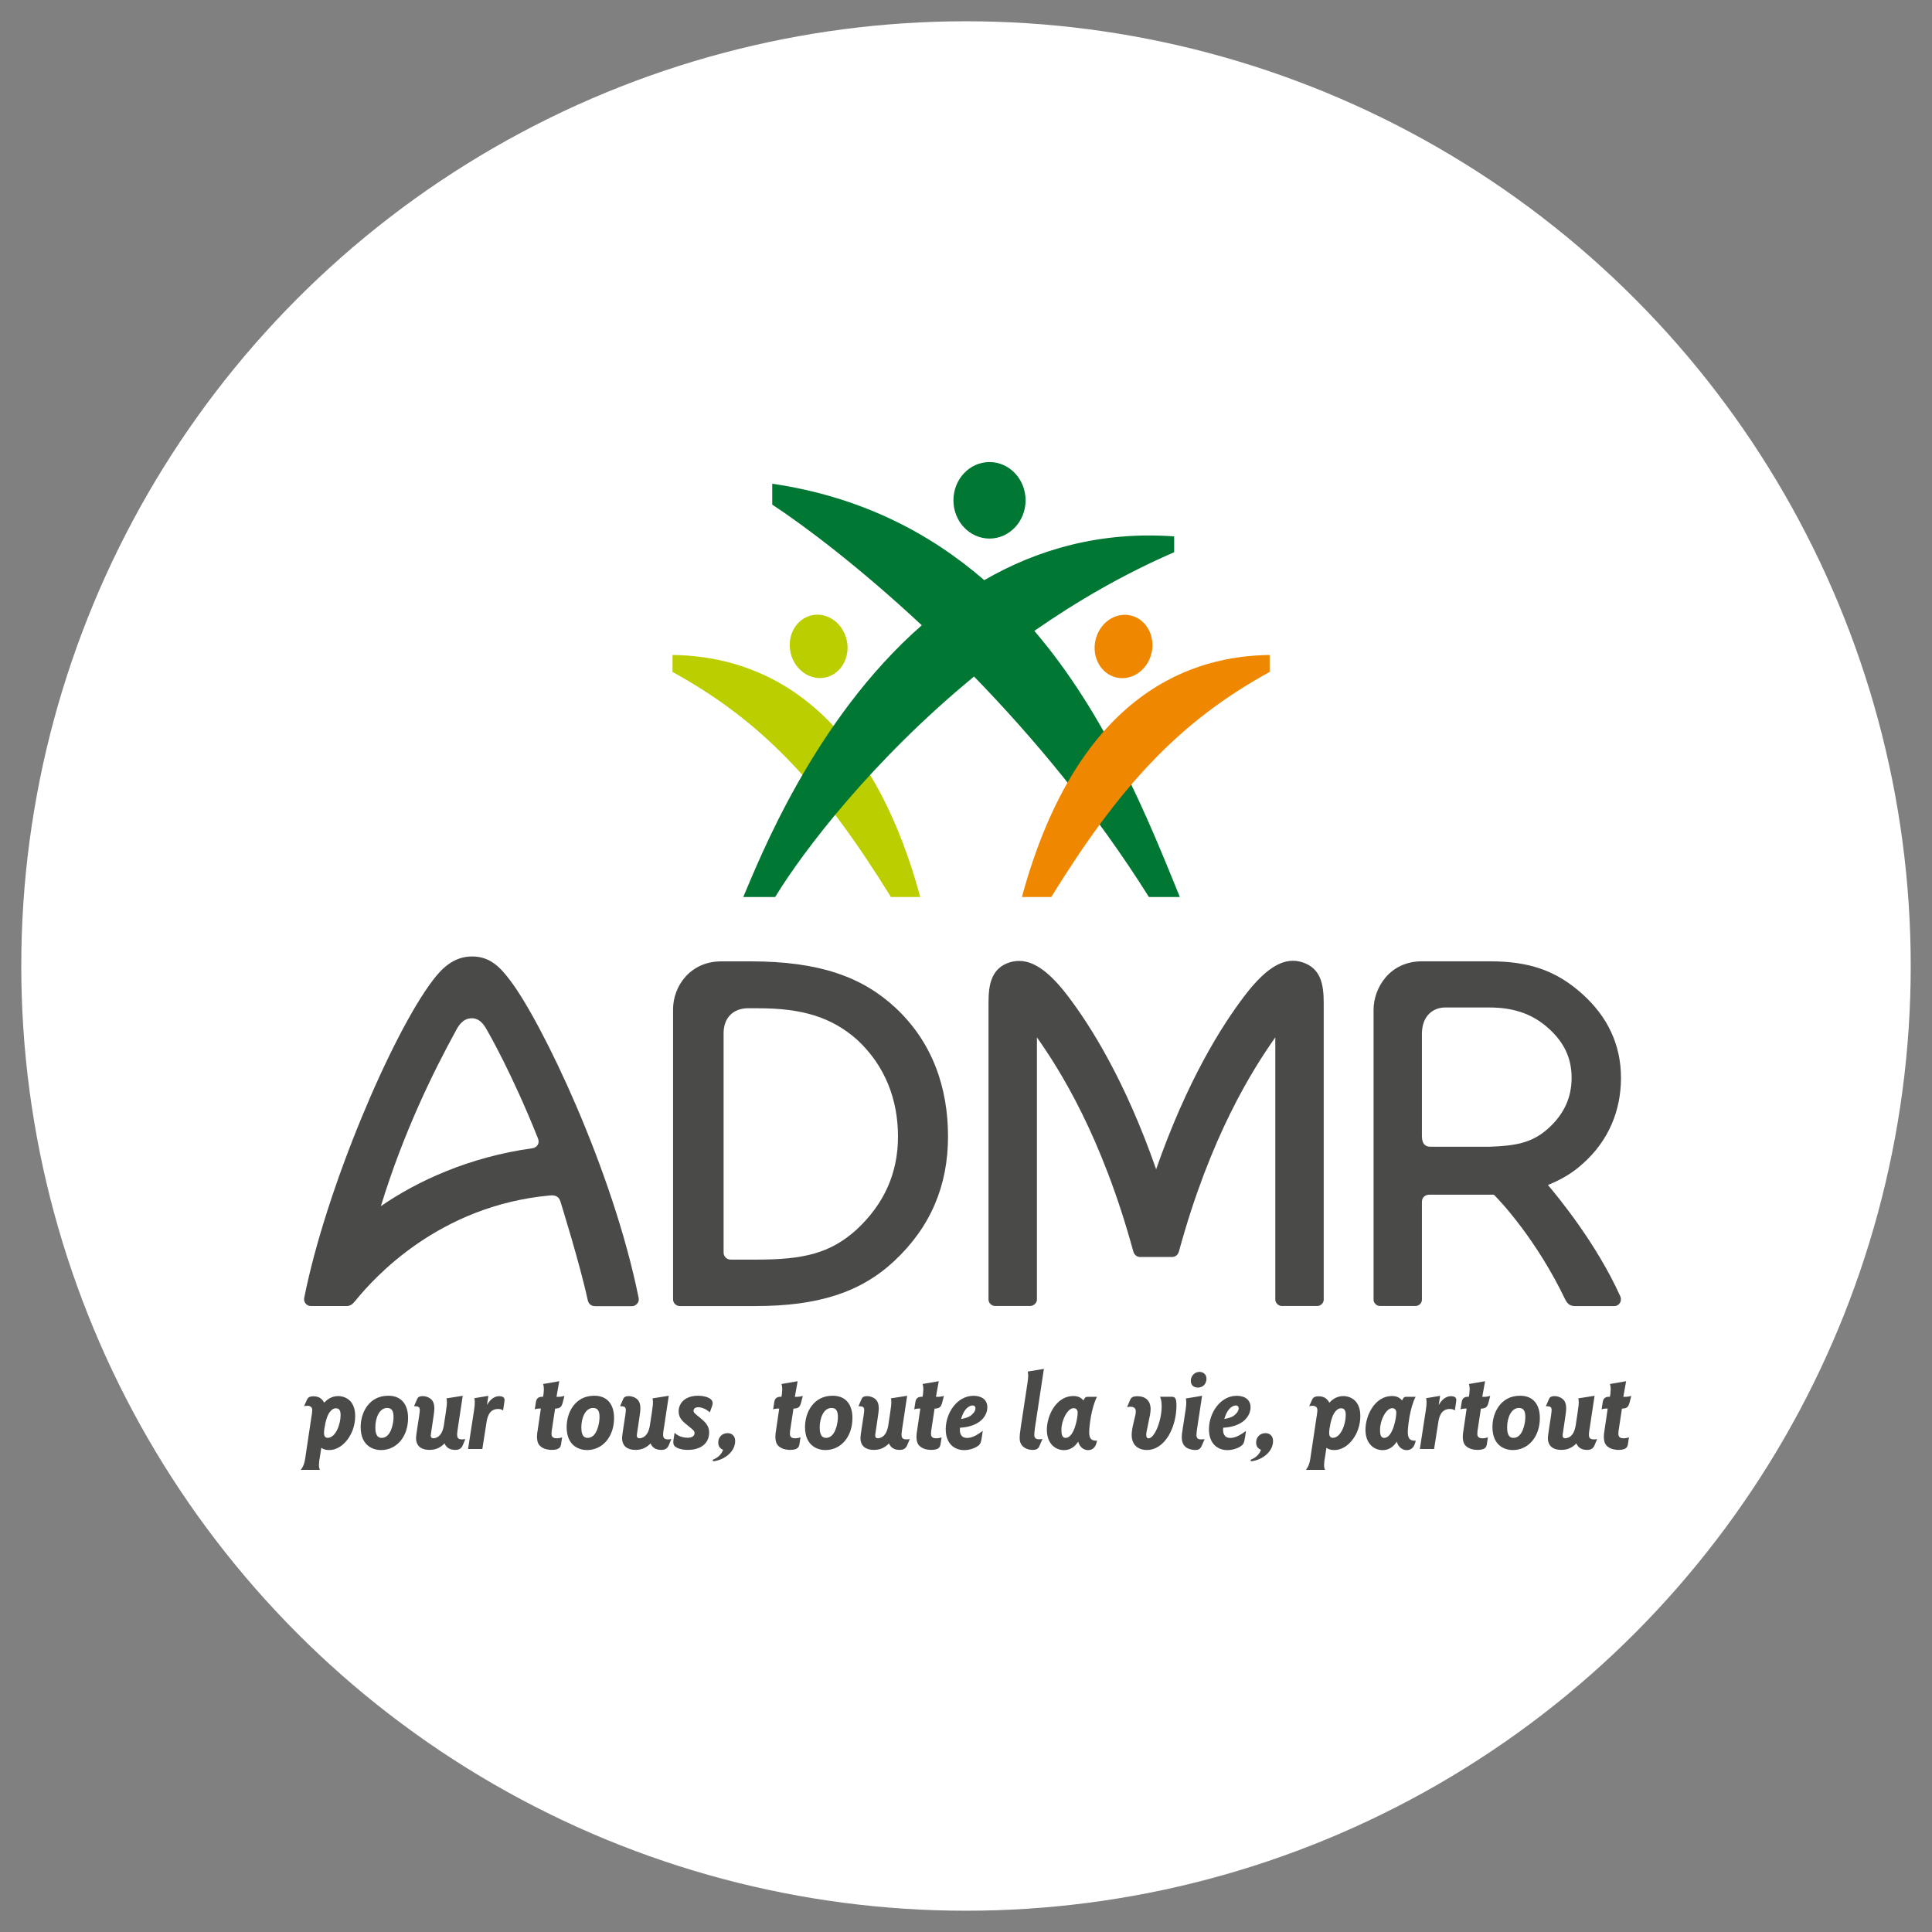 <?xml version="1.0" encoding="UTF-8"?><svg id="Calque_1" xmlns="http://www.w3.org/2000/svg" viewBox="0 0 346 346"><rect x="0" y="0" width="346" height="346" fill="#808080" stroke="none"/><defs><style>.cls-1{fill:#bbce00;}.cls-1,.cls-2,.cls-3,.cls-4,.cls-5{stroke-width:0px;}.cls-2{fill:#fff;}.cls-3{fill:#007732;}.cls-4{fill:#f08700;}.cls-5{fill:#4a4a49;}</style></defs><circle class="cls-2" cx="173" cy="173" r="169.19"/><path class="cls-5" d="m57.22,261.3c-.04.26-.1.7-.1,1.1,0,.44.08.62.17.84h-3.43c.25-.32.59-.76.79-1.99l1.17-7.81c.02-.06.1-.62.1-.88,0-.54-.31-.8-.9-.8-.23,0-.42.04-.57.08l.52-1.16c.13-.3.36-.62,1.17-.62,1.21,0,1.63.66,1.93,1.14.31-.32,1.11-1.18,2.51-1.18.88,0,3.03.48,3.03,3.57,0,3.35-2.3,6.1-4.63,6.1-.19,0-.88,0-1.44-.4l-.31,2.01Zm1.67-8.17c-.52.84-.86,2.77-.86,3.45,0,.24,0,.92.65.92,1.4,0,2.32-2.37,2.32-4.09,0-1.16-.54-1.2-.88-1.2-.63,0-1.09.7-1.23.92Z"/><path class="cls-5" d="m69.54,249.96c2.39,0,3.54,1.61,3.54,3.99,0,3.33-2.03,5.74-4.85,5.74-1.15,0-3.64-.56-3.64-4.13,0-2.57,1.49-5.6,4.94-5.6Zm-1.19,7.55c1.67,0,2.13-2.63,2.13-3.73,0-1.02-.27-1.63-1.15-1.63-1.44,0-2.11,1.87-2.11,3.47,0,.7.08,1.89,1.13,1.89Z"/><path class="cls-5" d="m81.95,256.08c-.08.46-.08.72-.08.84,0,.42.04.86.9.86.19,0,.33-.02.57-.06l-.46,1.1c-.27.66-.75.84-1.34.84-.5,0-1.51-.1-1.92-1.16-.75.74-1.53,1.16-2.72,1.16-1.32,0-2.39-.58-2.39-2.13,0-.32.06-.68.23-1.83.29-1.89.44-2.77.44-3.15,0-.68-.34-.68-1.03-.72l.56-1.28c.1-.22.25-.52,1.03-.52.38,0,.96.14,1.4.5.48.38.65,1,.65,1.71,0,.38-.06.8-.17,1.55l-.34,2.29c-.13.82-.13.94-.13,1,0,.4.23.5.48.5.12,0,.77-.04,1.26-.7.46-.6.61-1.59.65-1.95l.29-1.91c.17-1.18.21-1.5.21-1.85,0-.38-.04-.54-.08-.74l2.91-.46-.92,6.1Z"/><path class="cls-5" d="m83.83,259.49l1.07-6.94c.1-.64.13-.98.13-1.41,0-.38-.02-.52-.08-.74l2.51-.42-.25,1.63c.33-.52.98-1.57,2.22-1.57,1.03,0,.96.64.9,1l-.23,1.55c-.19-.12-.4-.26-.9-.26-1.69,0-1.95,1.67-2.07,2.41l-.75,4.76h-2.57Z"/><path class="cls-5" d="m98.81,256.16c-.02.14-.04.44-.04.62,0,.62.38.8.92.8.42,0,.73-.08.98-.16l-.19,1.2c-.06.38-.15,1.04-1.65,1.04-.44,0-1.36-.06-2.01-.62-.4-.32-.65-.8-.65-1.79,0-.36.06-.8.12-1.1l.57-3.89h-.4c-.33.02-.48.06-.69.14l.21-1.34c.13-.92.86-.92,1.28-.92l.08-.5c.04-.38.06-.6.06-.76,0-.56-.08-.84-.13-1.02l2.89-.5-.5,2.79h.56c.27-.02.5-.06.86-.16l-.31,1.22c-.23.9-.61,1.02-1.36,1.06l-.59,3.89Z"/><path class="cls-5" d="m106.43,249.96c2.39,0,3.54,1.61,3.54,3.99,0,3.33-2.03,5.74-4.85,5.74-1.15,0-3.64-.56-3.64-4.13,0-2.57,1.49-5.6,4.94-5.6Zm-1.19,7.55c1.67,0,2.13-2.63,2.13-3.73,0-1.02-.27-1.63-1.15-1.63-1.44,0-2.11,1.87-2.11,3.47,0,.7.08,1.89,1.13,1.89Z"/><path class="cls-5" d="m118.84,256.08c-.08.46-.08.72-.08.84,0,.42.04.86.9.86.19,0,.33-.02.57-.06l-.46,1.1c-.27.66-.75.84-1.34.84-.5,0-1.51-.1-1.91-1.16-.75.74-1.53,1.16-2.72,1.16-1.32,0-2.39-.58-2.39-2.13,0-.32.06-.68.23-1.83.29-1.89.44-2.77.44-3.15,0-.68-.34-.68-1.03-.72l.56-1.28c.1-.22.25-.52,1.03-.52.38,0,.96.14,1.4.5.48.38.65,1,.65,1.71,0,.38-.06.8-.17,1.55l-.34,2.29c-.13.82-.13.94-.13,1,0,.4.23.5.48.5.12,0,.77-.04,1.26-.7.46-.6.61-1.59.65-1.95l.29-1.91c.17-1.18.21-1.5.21-1.85,0-.38-.04-.54-.08-.74l2.91-.46-.92,6.1Z"/><path class="cls-5" d="m120.81,256.6c.63.6,1.47.88,2.34.88.21,0,1.23,0,1.23-.84,0-.38-.15-.5-1.21-1.34-.88-.72-1.63-1.32-1.63-2.53,0-1.51,1.19-2.81,3.47-2.81.98,0,2.62.3,2.62,1.34,0,.2-.1.46-.11.54l-.4,1.1c-.84-.8-1.8-.92-2.05-.92-.77,0-.86.44-.86.62,0,.36.29.56,1.03,1.16,1,.8,1.76,1.51,1.76,2.71,0,2.19-1.74,3.15-3.85,3.15-.65,0-1.4-.1-2.01-.44-.4-.22-.56-.48-.56-.92,0-.2.04-.48.06-.6l.17-1.1Z"/><path class="cls-5" d="m127.63,261.44c1.26-.52,1.61-1.2,1.88-1.77-.4-.22-.88-.48-.88-1.34s.61-1.67,1.67-1.67c.79,0,1.36.5,1.36,1.42,0,1.83-1.8,3.37-3.95,3.63l-.08-.28Z"/><path class="cls-5" d="m141.5,256.16c-.02.14-.04.44-.04.62,0,.62.38.8.92.8.42,0,.73-.08.98-.16l-.19,1.2c-.06.38-.15,1.04-1.65,1.04-.44,0-1.36-.06-2.01-.62-.4-.32-.65-.8-.65-1.79,0-.36.06-.8.12-1.1l.57-3.89h-.4c-.33.02-.48.06-.69.14l.21-1.34c.13-.92.86-.92,1.28-.92l.08-.5c.04-.38.06-.6.06-.76,0-.56-.08-.84-.13-1.02l2.89-.5-.5,2.79h.56c.27-.02.5-.06.86-.16l-.31,1.22c-.23.9-.61,1.02-1.36,1.06l-.59,3.89Z"/><path class="cls-5" d="m149.12,249.96c2.39,0,3.54,1.61,3.54,3.99,0,3.33-2.03,5.74-4.85,5.74-1.15,0-3.64-.56-3.64-4.13,0-2.57,1.49-5.6,4.94-5.6Zm-1.19,7.55c1.67,0,2.13-2.63,2.13-3.73,0-1.02-.27-1.63-1.15-1.63-1.44,0-2.11,1.87-2.11,3.47,0,.7.08,1.89,1.13,1.89Z"/><path class="cls-5" d="m161.54,256.08c-.08.46-.08.72-.08.84,0,.42.04.86.9.86.19,0,.33-.02.57-.06l-.46,1.1c-.27.66-.75.84-1.34.84-.5,0-1.51-.1-1.92-1.16-.75.74-1.53,1.16-2.72,1.16-1.32,0-2.39-.58-2.39-2.13,0-.32.06-.68.23-1.83.29-1.89.44-2.77.44-3.15,0-.68-.34-.68-1.03-.72l.56-1.28c.1-.22.25-.52,1.03-.52.38,0,.96.14,1.4.5.48.38.65,1,.65,1.71,0,.38-.06.8-.17,1.55l-.34,2.29c-.13.82-.13.94-.13,1,0,.4.23.5.48.5.12,0,.77-.04,1.26-.7.46-.6.61-1.59.65-1.95l.29-1.91c.17-1.18.21-1.5.21-1.85,0-.38-.04-.54-.08-.74l2.91-.46-.92,6.1Z"/><path class="cls-5" d="m166.77,256.16c-.02.14-.04.44-.04.62,0,.62.38.8.92.8.42,0,.73-.08.98-.16l-.19,1.2c-.06.38-.15,1.04-1.65,1.04-.44,0-1.36-.06-2.01-.62-.4-.32-.65-.8-.65-1.79,0-.36.06-.8.12-1.1l.57-3.89h-.4c-.33.02-.48.06-.69.14l.21-1.34c.13-.92.86-.92,1.28-.92l.08-.5c.04-.38.06-.6.06-.76,0-.56-.08-.84-.13-1.02l2.89-.5-.5,2.79h.56c.27-.02.5-.06.86-.16l-.31,1.22c-.23.9-.61,1.02-1.36,1.06l-.59,3.89Z"/><path class="cls-5" d="m175.82,257.41c-.1.7-.17,1.1-.54,1.43-.67.58-1.8.86-2.6.86-1.78,0-3.31-1.18-3.31-3.73,0-2.93,2.03-6,4.98-6,1.46,0,2.47.72,2.47,2.05,0,1.63-1.42,3.49-4.9,3.67-.12,1.08.25,1.83,1.26,1.83.94,0,1.8-.52,2.82-1.26l-.17,1.16Zm-2.03-3.85c.38-.28.9-.76.9-1.36,0-.32-.21-.5-.5-.5-.27,0-1.42.16-2.07,2.43.52-.1,1.17-.24,1.67-.56Z"/><path class="cls-5" d="m185.33,255.9c-.02.12-.1.72-.1,1.08,0,.68.46.78.9.78.25,0,.4-.02.57-.06l-.57,1.3c-.19.46-.54.66-1.15.66-.33,0-.98-.02-1.59-.46-.78-.54-.78-1.41-.78-1.71,0-.38.02-.66.19-1.83l1.21-7.97c.02-.1.13-.94.13-1.32,0-.3-.04-.54-.08-.74l2.89-.48-1.63,10.74Z"/><path class="cls-5" d="m196.36,258.43c-.08.28-.35,1.27-1.51,1.27-.67,0-1.46-.44-1.76-1.51-.31.44-1.03,1.51-2.55,1.51s-3.06-1.14-3.06-3.65,1.65-6.04,4.75-6.04c1.09,0,1.55.52,1.8.78.33-.58.36-.64.88-.64h1.55c-1,1.89-1.4,5.3-1.4,6.36,0,1.24.52,1.55,1.42,1.49l-.12.44Zm-5.52-.92c1.51,0,2.16-3.49,2.16-4.5,0-.72-.48-.82-.73-.82-1.09,0-2.18,2.15-2.18,3.83,0,.56,0,1.49.75,1.49Z"/><path class="cls-5" d="m209.75,250.14c.63,0,.94.14.94,1.55,0,3.89-2.03,7.99-5.32,7.99-1.09,0-2.7-.52-2.7-2.73,0-.52.12-1.26.38-2.35.29-1.12.36-1.46.36-1.87,0-.68-.56-.8-.98-.8-.21,0-.42.04-.59.08l.57-1.34c.19-.4.48-.62,1.28-.62,2.36,0,2.37,1.99,2.37,2.23,0,.7-.08,1.04-.57,3.39-.15.66-.21.96-.21,1.26,0,.18,0,.66.4.66,1.09,0,2.36-3.15,2.36-5.72,0-1-.15-1.38-.29-1.73h1.99Z"/><path class="cls-5" d="m214.38,255.9c-.04.26-.11.84-.11,1.06,0,.68.34.82.84.82.25,0,.5-.04.63-.04l-.54,1.22c-.25.56-.61.72-1.15.72-.13,0-.9-.02-1.53-.4-.88-.56-.88-1.59-.88-1.97,0-.3.02-.44.19-1.57l.5-3.27c.08-.54.12-.92.12-1.28s-.04-.54-.08-.74l2.91-.48-.9,5.92Zm1.69-8.97c0,.7-.46,1.57-1.55,1.57-.59,0-1.26-.3-1.26-1.22,0-.76.59-1.59,1.57-1.59.57,0,1.24.36,1.24,1.24Z"/><path class="cls-5" d="m222.96,257.41c-.1.7-.17,1.1-.54,1.43-.67.58-1.8.86-2.6.86-1.78,0-3.31-1.18-3.31-3.73,0-2.93,2.03-6,4.98-6,1.46,0,2.47.72,2.47,2.05,0,1.63-1.42,3.49-4.9,3.67-.12,1.08.25,1.83,1.26,1.83.94,0,1.8-.52,2.82-1.26l-.17,1.16Zm-2.03-3.85c.38-.28.9-.76.9-1.36,0-.32-.21-.5-.5-.5-.27,0-1.42.16-2.07,2.43.52-.1,1.17-.24,1.67-.56Z"/><path class="cls-5" d="m223.96,261.44c1.26-.52,1.61-1.2,1.88-1.77-.4-.22-.88-.48-.88-1.34s.61-1.67,1.67-1.67c.79,0,1.36.5,1.36,1.42,0,1.83-1.8,3.37-3.95,3.63l-.08-.28Z"/><path class="cls-5" d="m237.23,261.3c-.04.26-.1.7-.1,1.1,0,.44.08.62.17.84h-3.43c.25-.32.59-.76.79-1.99l1.17-7.81c.02-.06.1-.62.1-.88,0-.54-.31-.8-.9-.8-.23,0-.42.04-.57.08l.52-1.16c.13-.3.36-.62,1.17-.62,1.21,0,1.63.66,1.93,1.14.31-.32,1.11-1.18,2.51-1.18.88,0,3.03.48,3.03,3.57,0,3.35-2.3,6.1-4.63,6.1-.19,0-.88,0-1.44-.4l-.31,2.01Zm1.67-8.17c-.52.84-.86,2.77-.86,3.45,0,.24,0,.92.65.92,1.4,0,2.32-2.37,2.32-4.09,0-1.16-.54-1.2-.88-1.2-.63,0-1.09.7-1.23.92Z"/><path class="cls-5" d="m253.42,258.43c-.08.28-.34,1.27-1.51,1.27-.67,0-1.46-.44-1.76-1.51-.31.44-1.03,1.51-2.55,1.51s-3.06-1.14-3.06-3.65,1.65-6.04,4.75-6.04c1.09,0,1.55.52,1.8.78.33-.58.36-.64.88-.64h1.55c-1,1.89-1.4,5.3-1.4,6.36,0,1.24.52,1.55,1.42,1.49l-.11.44Zm-5.52-.92c1.51,0,2.16-3.49,2.16-4.5,0-.72-.48-.82-.73-.82-1.09,0-2.18,2.15-2.18,3.83,0,.56,0,1.49.75,1.49Z"/><path class="cls-5" d="m254.28,259.49l1.07-6.94c.1-.64.13-.98.13-1.41,0-.38-.02-.52-.08-.74l2.51-.42-.25,1.63c.33-.52.98-1.57,2.22-1.57,1.03,0,.96.64.9,1l-.23,1.55c-.19-.12-.4-.26-.9-.26-1.69,0-1.95,1.67-2.07,2.41l-.75,4.76h-2.57Z"/><path class="cls-5" d="m264.61,256.16c-.02.14-.04.44-.04.62,0,.62.38.8.92.8.42,0,.73-.08.98-.16l-.19,1.2c-.06.38-.15,1.04-1.65,1.04-.44,0-1.36-.06-2.01-.62-.4-.32-.65-.8-.65-1.79,0-.36.06-.8.12-1.1l.57-3.89h-.4c-.33.02-.48.06-.69.14l.21-1.34c.13-.92.86-.92,1.28-.92l.08-.5c.04-.38.06-.6.06-.76,0-.56-.08-.84-.13-1.02l2.89-.5-.5,2.79h.56c.27-.02.5-.06.86-.16l-.31,1.22c-.23.9-.61,1.02-1.36,1.06l-.59,3.89Z"/><path class="cls-5" d="m272.23,249.96c2.39,0,3.54,1.61,3.54,3.99,0,3.33-2.03,5.74-4.85,5.74-1.15,0-3.64-.56-3.64-4.13,0-2.57,1.49-5.6,4.94-5.6Zm-1.19,7.55c1.67,0,2.13-2.63,2.13-3.73,0-1.02-.27-1.63-1.15-1.63-1.44,0-2.11,1.87-2.11,3.47,0,.7.08,1.89,1.13,1.89Z"/><path class="cls-5" d="m284.64,256.08c-.08.46-.08.72-.08.84,0,.42.04.86.9.86.19,0,.33-.02.57-.06l-.46,1.1c-.27.66-.75.84-1.34.84-.5,0-1.51-.1-1.91-1.16-.75.74-1.53,1.16-2.72,1.16-1.32,0-2.39-.58-2.39-2.13,0-.32.06-.68.23-1.83.29-1.89.44-2.77.44-3.15,0-.68-.34-.68-1.03-.72l.56-1.28c.1-.22.25-.52,1.03-.52.38,0,.96.14,1.4.5.48.38.65,1,.65,1.71,0,.38-.06.8-.17,1.55l-.34,2.29c-.13.82-.13.94-.13,1,0,.4.23.5.48.5.12,0,.77-.04,1.26-.7.46-.6.61-1.59.65-1.95l.29-1.91c.17-1.18.21-1.5.21-1.85,0-.38-.04-.54-.08-.74l2.91-.46-.92,6.1Z"/><path class="cls-5" d="m289.87,256.16c-.02.14-.04.44-.04.62,0,.62.38.8.92.8.42,0,.73-.08.98-.16l-.19,1.2c-.06.38-.15,1.04-1.65,1.04-.44,0-1.36-.06-2.01-.62-.4-.32-.65-.8-.65-1.79,0-.36.06-.8.12-1.1l.57-3.89h-.4c-.33.02-.48.06-.69.14l.21-1.34c.13-.92.86-.92,1.28-.92l.08-.5c.04-.38.06-.6.06-.76,0-.56-.08-.84-.13-1.02l2.89-.5-.5,2.79h.56c.27-.02.5-.06.86-.16l-.31,1.22c-.23.9-.61,1.02-1.36,1.06l-.59,3.89Z"/><path class="cls-5" d="m135.3,233.9c11.17,0,18.78-2.43,24.78-8,6.61-6.14,9.7-13.62,9.7-22.36s-2.77-16.86-9.38-23.03c-5.99-5.59-13.74-8.34-25.98-8.34h-5.24c-5.59,0-8.64,4.47-8.64,8.57v51.91c-.02.73.55,1.26,1.25,1.26h13.5Zm-1.27-53.33c.06,0,1.72,0,1.78,0,7.72,0,13.07,1.52,17.73,5.67,5.02,4.68,7.28,10.74,7.28,17.3s-2.47,12.08-7.46,16.71c-4.7,4.22-9.48,5.33-17.79,5.33h-4.73c-.69,0-1.25-.56-1.25-1.25v-5.42s0-33.88,0-33.88c0-2.68,1.63-4.47,4.45-4.47Z"/><path class="cls-5" d="m114.38,232.47c-4.65-23.07-17.41-49.56-23.04-56.92-1.5-1.96-3.35-4.26-6.77-4.26s-5.52,2.26-7.04,4.25c-7.33,9.59-19.21,37.46-23.06,56.96-.11.58.34,1.4,1.21,1.4h6.44c.24,0,.44-.06.62-.15h0s0,0,.01,0c.03-.01.06-.03.09-.05.03-.02.06-.04.09-.05.01,0,.03-.02.04-.02,0,0,0,0,0,0,.29-.21.53-.51.79-.82h0c3.17-3.88,14.78-16.91,34.76-18.72.92-.08,1.57.17,1.85,1.1,0,0,3.5,11.2,4.88,17.62.18.85.79,1.11,1.31,1.11h6.67c.62,0,1.31-.67,1.15-1.43Zm-18.05-27.5c-.28.56-.92.66-.92.66h0c-11.4,1.56-20.77,5.93-27.2,10.38,4.04-13.18,9.34-23.96,13.41-31.38.47-.89,1.24-2.27,2.89-2.27s2.44,1.66,2.79,2.27c.2.36,4.4,7.61,9.03,19.21h0c.21.53.14.84,0,1.12Z"/><path class="cls-5" d="m233.26,172.34c-2.88-.93-6.06.33-10.39,6.02-4.13,5.43-10.26,15.15-15.82,31.04-5.56-15.9-11.69-25.61-15.82-31.04-4.33-5.69-7.49-6.87-10.39-6.02-3.4,1.07-3.81,4.17-3.81,7.27v53.16c0,.54.54,1.12,1.18,1.12h6.31c.61,0,1.18-.58,1.18-1.12v-46.99c4.11,5.84,11.62,17.66,17.27,38.38.14.49.58.95,1.16.95h5.83c.6,0,1.02-.46,1.16-.95,5.65-20.72,13.16-32.54,17.27-38.38v46.99c0,.54.55,1.12,1.14,1.12h6.39c.63,0,1.14-.58,1.14-1.12v-53.16c0-3.31-.52-6.21-3.81-7.27Z"/><path class="cls-5" d="m277.23,212.21c2.27-.9,4.43-2.14,6.29-3.86,4.58-4.1,6.78-9.46,6.78-15.33s-2.36-10.92-6.96-15.04c-4.69-4.2-9.55-5.82-16.53-5.82h-12.15c-5.83,0-8.67,4.82-8.67,8.68v51.95c0,.49.48,1.1,1.14,1.1h6.38c.69,0,1.14-.61,1.14-1.1v-17.53c0-1.04.84-1.3,1.32-1.3h11.57c1.38,1.38,7.7,8.17,12.8,18.82.49.93,1.02,1.13,1.86,1.13h6.87c.97,0,1.46-.97,1.11-1.75-4.31-9.55-11.28-17.95-12.96-19.94Zm-21.08-6.85c-1.33,0-1.5-1.13-1.5-1.95v-18.24c0-3.45,2.21-4.74,4.15-4.74h1.75c.07,0,.09,0,.08,0h6.09c4.14,0,7.58,1.04,10.51,3.65,2.85,2.53,4.23,5.37,4.23,8.94s-1.39,6.57-4.24,9.12c-2.93,2.62-5.97,3.07-10.51,3.23h-10.56Z"/><path class="cls-1" d="m120.44,120.34c16.43,9.02,26.94,20.65,39.12,40.31h5.25c-10.15-37.29-31.16-43.19-44.37-43.35v3.03Z"/><ellipse class="cls-3" cx="177.21" cy="89.6" rx="6.46" ry="6.85"/><ellipse class="cls-1" cx="146.61" cy="115.77" rx="5.15" ry="5.7" transform="translate(-21.95 35.23) rotate(-12.76)"/><path class="cls-3" d="m211.3,160.65c-5.6-13.76-13.03-32.42-26.06-47.67,7.62-5.3,15.99-10.16,25.04-14.08v-2.84c-13.21-.94-24.48,2.33-34.01,7.84-9.8-8.49-22.14-14.94-37.97-17.27v3.74c5.94,3.91,15.73,11.3,26.78,21.61-19.42,17-29.22,42.25-31.97,48.67h5.71c5.14-8.44,17.57-24.65,35.62-39.49,10.64,10.95,21.76,24.24,31.32,39.49h5.54Z"/><path class="cls-4" d="m227.38,120.34c-16.43,9.02-26.94,20.65-39.12,40.31h-5.25c10.15-37.29,31.16-43.19,44.37-43.35v3.03Z"/><ellipse class="cls-4" cx="201.21" cy="115.77" rx="5.7" ry="5.15" transform="translate(43.86 286.45) rotate(-77.24)"/></svg>